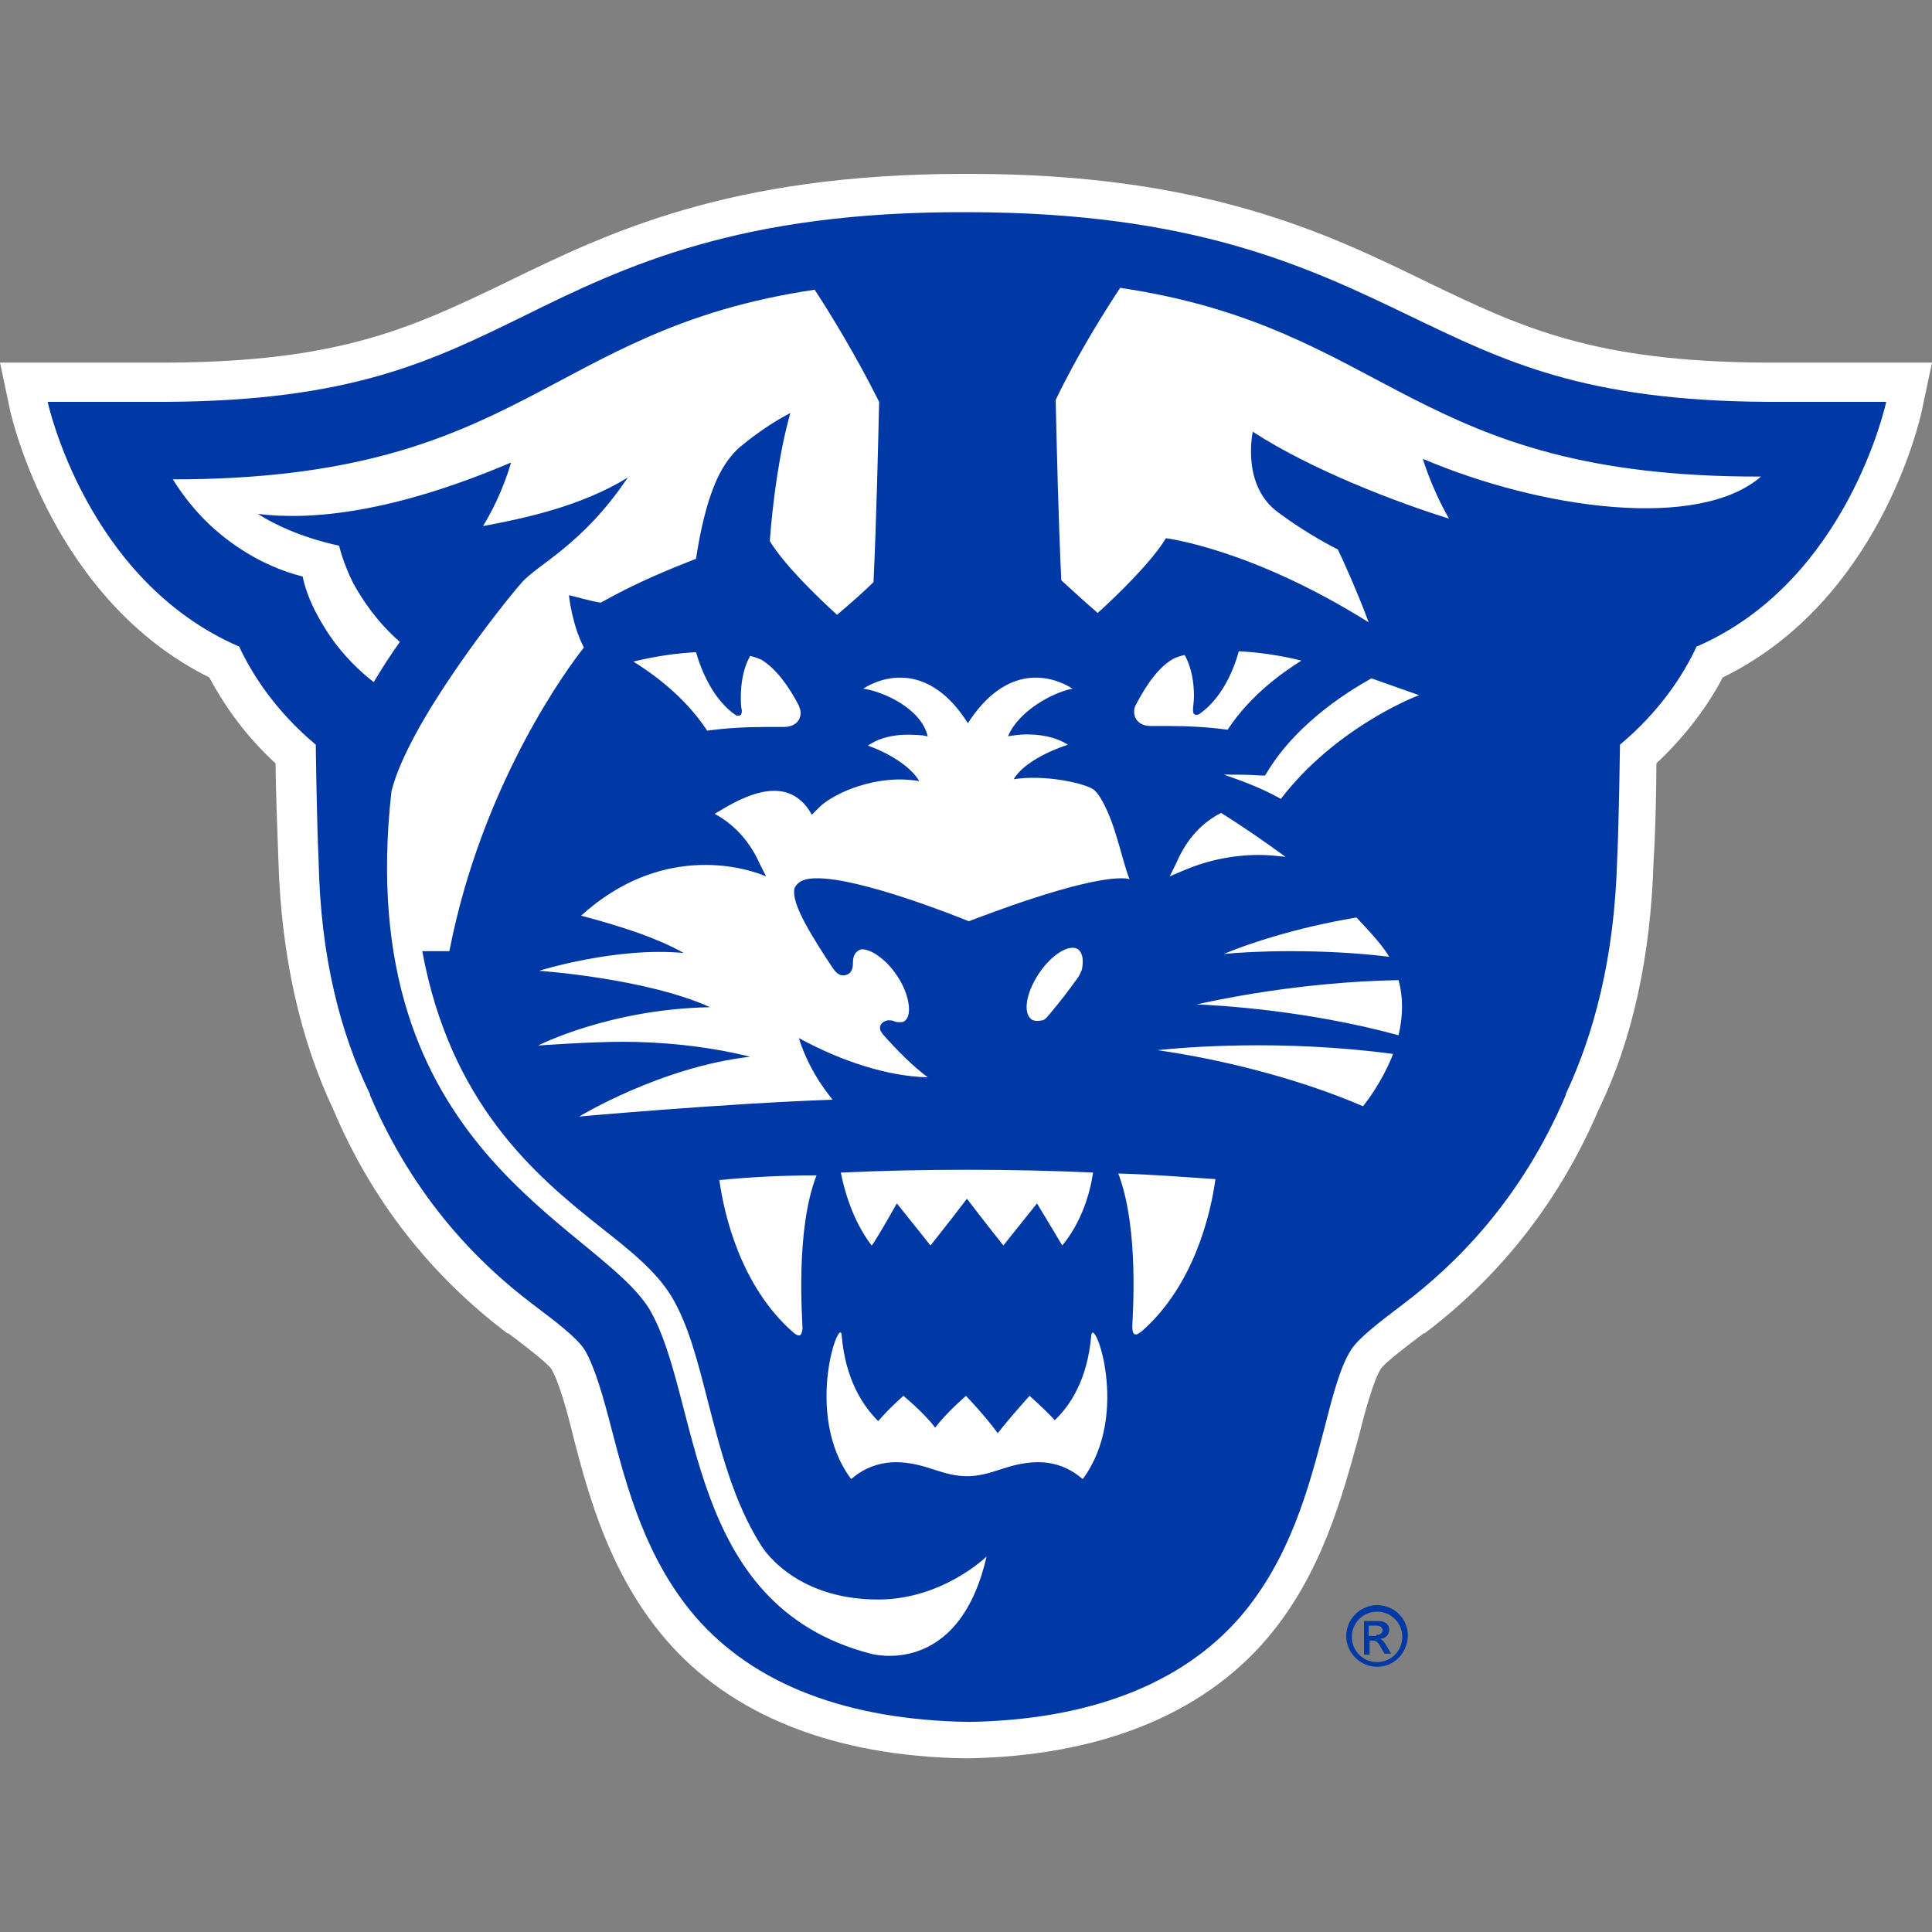 <svg width="200" height="200" viewBox="0 0 200 200" fill="none" xmlns="http://www.w3.org/2000/svg">
<rect x="0" y="0" width="200" height="200" fill="#808080" stroke="none"/>
<path d="M194.971 37.536C194.971 37.536 190.232 37.536 186.557 37.536C184.429 37.536 183.172 37.536 182.689 37.536C164.894 37.439 157.447 33.861 147.969 29.315L147.582 29.122C137.427 24.19 124.758 18 100.387 18H100.097H99.807C75.338 18 62.766 24.19 52.611 29.122L52.224 29.315C42.747 33.861 35.3 37.439 17.505 37.536C17.021 37.536 15.764 37.536 13.636 37.536C9.961 37.536 5.222 37.536 5.222 37.536H0L1.064 42.565C1.257 43.339 5.513 62.101 21.663 70.128C23.017 72.642 25.145 75.93 28.53 79.025C28.53 81.54 28.723 86.182 28.82 89.083C29.11 98.851 31.044 107.555 34.526 114.905C38.491 124.286 44.584 132.023 52.514 138.019H52.611C54.159 139.18 56.576 141.017 57.06 141.694C57.834 142.952 58.704 146.046 59.381 148.851C60.928 154.847 63.153 162.971 68.859 169.644C75.629 177.574 86.364 181.83 100 182.023C113.636 181.83 124.371 177.574 131.141 169.644C136.847 162.971 138.975 154.75 140.619 148.851C141.296 146.143 142.166 142.952 142.94 141.694C143.424 141.017 145.841 139.18 147.389 138.019H147.485C155.416 132.023 161.509 124.19 165.474 114.905C169.052 107.555 170.89 98.851 171.18 89.083C171.373 86.182 171.47 81.54 171.47 79.025C174.758 75.93 176.983 72.739 178.337 70.128C194.584 62.197 198.743 43.435 198.936 42.565L200 37.536H194.971Z" fill="white"/>
<path d="M71.954 167.323C66.828 161.327 64.894 153.977 63.346 148.077C62.476 144.692 61.606 141.598 60.542 139.76C59.672 138.406 57.447 136.762 55.029 134.924C49.807 130.959 42.94 124.286 38.298 113.358V113.261C35.3 107.071 33.172 99.238 32.979 88.986C32.786 84.924 32.689 77.091 32.689 77.091C28.53 73.609 26.113 69.837 24.759 66.936C8.898 60.069 4.933 41.598 4.933 41.598C4.933 41.598 15.764 41.598 17.215 41.598C36.267 41.501 44.584 37.439 54.256 32.7C64.797 27.478 76.693 21.868 100.097 21.965C123.501 21.965 135.3 27.574 145.938 32.7C155.61 37.342 163.927 41.501 182.979 41.598C184.526 41.598 195.261 41.598 195.261 41.598C195.261 41.598 191.296 60.166 175.629 66.936C174.275 69.837 171.857 73.609 167.699 77.091C167.699 77.091 167.602 84.924 167.408 88.986C167.118 99.238 164.991 107.071 162.089 113.261V113.358C157.447 124.286 150.581 130.959 145.358 134.924C142.94 136.762 140.619 138.503 139.846 139.76C138.685 141.598 137.911 144.692 137.041 148.077C135.494 153.977 133.559 161.327 128.434 167.323C122.341 174.383 112.67 178.058 100.29 178.251C87.718 178.058 78.047 174.383 71.954 167.323Z" fill="#0039A6"/>
<path d="M141.973 70.224L146.905 71.965C145.841 72.352 138.008 75.64 132.592 82.7C130.561 81.539 128.336 80.766 126.692 80.185C127.853 80.185 129.207 80.185 130.561 80.282H130.948L131.141 79.992C134.429 74.479 140.425 71.094 141.973 70.224ZM123.598 72.061C123.598 70.804 123.404 69.16 122.63 67.806C122.147 67.903 121.663 68.096 121.47 68.193C119.923 69.063 118.665 70.901 117.601 72.932C117.408 73.222 117.408 73.512 117.408 73.706C117.408 74.479 117.988 75.156 119.149 75.156H119.246C119.729 75.156 120.309 75.156 120.986 75.156C122.824 75.156 125.048 75.253 127.079 75.543C129.497 71.868 132.882 69.547 134.719 68.386C132.398 67.806 130.174 67.516 128.24 67.419C127.659 69.547 126.402 72.352 124.178 73.899C124.178 73.899 124.081 73.996 123.888 73.996C123.791 73.996 123.694 73.996 123.598 73.899C123.501 73.802 123.501 73.609 123.501 73.512V73.415C123.501 73.125 123.598 72.642 123.598 72.061ZM76.789 73.512C76.789 73.706 76.789 73.899 76.692 73.996C76.596 74.092 76.402 74.092 76.402 74.092C76.209 74.092 76.112 73.996 76.112 73.996C73.888 72.448 72.63 69.547 72.05 67.516C70.116 67.613 67.988 67.903 65.57 68.483C67.408 69.644 70.793 71.965 73.211 75.64C75.242 75.35 77.466 75.253 79.304 75.253C79.884 75.253 80.464 75.253 81.044 75.253H81.141C82.302 75.253 82.882 74.576 82.882 73.802C82.882 73.512 82.785 73.319 82.689 73.028C81.625 70.998 80.367 69.257 78.82 68.29C78.53 68.193 78.143 67.999 77.659 67.903C76.886 69.257 76.692 70.901 76.692 72.158C76.692 72.642 76.692 73.125 76.789 73.512ZM88.104 153.106C88.394 152.912 88.588 152.719 88.878 152.526C90.039 151.752 91.393 151.365 92.746 151.365C94.197 151.365 95.551 151.752 96.712 152.139C97.872 152.526 98.936 152.816 100.097 152.816C101.257 152.816 102.321 152.526 103.482 152.139C104.642 151.752 105.996 151.365 107.447 151.365C108.897 151.365 110.155 151.752 111.315 152.526C111.605 152.719 111.799 152.912 112.089 153.106C117.118 146.336 113.153 135.891 112.959 138.309C112.572 142.758 110.832 145.466 109.188 147.013C107.93 145.659 106.576 144.499 106.576 144.499C106.576 144.499 104.642 146.626 103.288 148.367C102.031 146.626 100 144.499 100 144.499C100 144.499 98.066 146.143 96.808 147.787C95.551 146.143 93.52 144.499 93.52 144.499C93.52 144.499 92.166 145.659 90.909 147.11C89.265 145.466 87.524 142.758 87.137 138.309C87.04 135.794 83.075 146.336 88.104 153.106ZM74.468 122.158C74.952 125.736 76.692 133.183 82.108 137.922C82.689 138.406 82.979 138.406 83.075 137.535C83.075 136.665 82.302 127.381 84.526 121.675C80.851 121.675 77.466 121.868 74.468 122.158ZM118.182 137.825C123.598 133.087 125.338 125.64 125.822 122.061C122.824 121.868 119.342 121.578 115.764 121.481C117.988 127.284 117.215 136.568 117.215 137.342C117.215 138.309 117.601 138.309 118.182 137.825ZM92.843 124.576L96.325 128.928C96.325 128.928 98.259 126.51 100.097 124.092C101.934 126.51 103.868 128.928 103.868 128.928L107.35 124.576C108.704 126.8 109.961 128.928 109.961 128.928C111.992 126.51 112.863 123.415 113.153 121.384C108.994 121.191 104.642 121.094 100.097 121.094C95.551 121.094 91.199 121.191 87.04 121.384C87.427 123.319 88.298 126.413 90.232 128.928C90.329 128.928 91.586 126.8 92.843 124.576ZM111.992 100.398C112.186 99.431 112.089 98.657 111.605 98.27C110.735 97.69 108.897 98.754 107.543 100.785C106.189 102.816 105.899 104.847 106.77 105.524C107.06 105.717 107.447 105.717 107.93 105.62C108.027 105.62 108.317 105.427 108.607 105.04C109.671 103.783 110.638 102.526 111.605 101.172C111.799 100.882 111.895 100.591 111.992 100.398ZM115.957 29.798C114.313 32.313 111.605 36.568 109.284 41.404C109.381 45.852 109.574 54.073 109.865 60.069C110.928 61.036 112.282 62.294 113.636 63.454C115.667 61.617 119.246 58.135 120.696 55.717C120.696 55.717 129.497 56.781 141.683 64.421C140.619 61.52 138.975 57.845 138.491 56.878C136.944 56.104 134.623 54.75 132.398 53.106C128.433 50.301 129.69 44.692 129.69 44.692C135.783 48.657 144.681 52.042 150 53.686C148.162 50.495 147.292 47.497 147.292 47.497C159.574 52.719 175.822 54.943 182.302 49.334C146.035 49.431 144.004 33.957 115.957 29.798ZM115.571 86.568C114.894 84.247 113.83 82.023 113.056 81.636C111.799 80.959 107.93 80.185 104.932 80.669C105.899 79.025 108.511 77.767 110.542 77.09C109.188 76.22 107.543 76.027 106.286 76.027C105.609 76.027 104.932 76.123 104.352 76.22C105.416 73.609 108.994 71.674 111.025 71.288C108.897 69.934 104.255 68.58 100.193 74.866C96.228 68.58 91.489 69.934 89.362 71.288C91.393 71.578 95.358 73.319 96.035 76.22C95.841 76.22 95.648 76.123 95.454 76.123C94.294 76.027 91.779 75.833 89.845 77.187C91.779 77.864 94.197 79.218 95.164 80.862C90.716 80.088 86.364 82.119 84.913 83.473L84.043 84.344C81.335 79.412 75.822 83.183 73.984 84.247C76.305 85.504 77.756 87.439 78.627 89.373L79.304 90.727L78.82 90.533C76.789 89.76 68.375 87.342 60.155 94.789C63.443 95.659 67.698 96.916 70.793 98.657C63.83 97.98 55.803 100.495 55.803 100.495C55.803 100.495 66.924 101.268 73.501 104.266C63.056 104.46 55.706 108.232 55.706 108.232C55.706 108.232 61.025 107.845 64.507 107.845C68.182 107.845 73.017 108.232 77.659 109.392C68.375 110.456 59.961 115.582 59.961 115.582C59.961 115.582 75.048 114.228 86.17 113.841C86.267 113.841 83.946 111.423 82.689 107.458C87.137 109.876 91.876 111.423 96.035 111.52C94.487 110.359 92.94 108.812 91.393 107.071C91.296 106.878 91.102 106.781 91.102 106.394C91.102 105.814 91.779 105.62 91.973 105.62C92.166 105.62 92.36 105.62 92.553 105.717C92.746 105.814 92.94 105.814 93.133 105.814C93.327 105.814 93.52 105.814 93.617 105.717C93.907 105.524 94.1 105.137 94.1 104.46C94.1 103.589 93.714 102.235 92.843 100.978C91.683 99.237 90.135 98.27 89.265 98.27C89.072 98.27 88.878 98.367 88.781 98.464C88.491 98.657 88.298 99.044 88.298 99.624C88.298 100.205 88.201 100.882 87.331 100.978C86.847 100.978 86.557 100.688 86.267 100.301C83.946 96.82 82.205 93.918 82.205 92.371C82.205 92.177 82.205 91.887 82.398 91.694C82.882 91.017 83.752 90.92 84.623 90.92C89.072 90.92 98.646 94.692 100.29 95.369C101.837 94.789 111.509 91.017 115.957 90.92C116.344 90.92 116.634 90.92 116.924 91.017C116.441 89.76 116.054 88.116 115.571 86.568ZM90.909 165.582C81.915 165.582 78.723 159.876 78.723 159.876C75.919 155.427 74.565 150.011 73.308 145.176C72.244 141.017 71.276 137.148 69.536 134.247C67.892 131.539 65.184 129.411 61.992 126.897C55.416 121.675 46.615 114.228 43.714 98.464H46.518C49.903 81.056 58.897 68.967 60.445 67.032C59.188 64.615 58.897 61.617 58.897 61.617C59.768 61.81 61.025 62.197 62.186 62.39C65.957 60.263 69.342 58.909 72.05 57.845C72.534 54.653 73.211 52.042 73.888 50.398C74.855 47.883 76.209 46.529 76.886 46.046C79.594 43.822 81.818 42.758 81.818 42.758C80.658 46.82 79.981 52.042 79.69 56.007C81.141 58.425 84.623 61.81 86.654 63.648C88.008 62.487 89.458 61.23 90.425 60.263C90.716 54.17 90.909 45.949 91.006 41.597C88.588 36.762 85.977 32.506 84.333 29.992C56.286 34.15 54.352 49.624 17.892 49.624C18.375 50.398 19.342 51.849 20.696 53.299C22.921 55.717 26.692 58.522 31.334 59.682C31.334 59.682 31.625 61.423 32.785 63.551C33.849 65.582 35.59 68.193 38.685 70.611C39.555 69.16 40.425 67.806 41.393 66.452C38.975 64.325 37.524 62.1 36.557 60.359C35.493 58.232 35.106 56.491 35.106 56.491C33.752 56.201 30.077 55.33 26.692 53.203C32.205 53.88 40.619 53.106 52.901 47.883C52.901 47.883 52.031 51.172 50 54.46C54.158 53.686 60.155 52.429 64.99 49.431C60.251 56.491 55.609 58.425 53.965 60.359C51.934 62.68 42.263 74.866 40.522 81.926C36.364 119.063 61.799 126.704 67.215 135.504C72.63 144.692 70.793 166.162 90.135 171.191C90.135 171.191 99.226 173.802 102.128 161.133C102.128 161.133 97.582 165.582 90.909 165.582ZM143.81 99.044C143.133 97.883 141.876 96.529 140.425 94.982C133.946 96.046 128.723 97.883 126.692 98.754C129.497 98.464 136.654 98.174 143.81 99.044ZM144.777 107.168C145.261 105.137 145.261 103.203 144.777 101.462C134.333 101.655 125.629 103.589 123.888 103.976C126.112 104.073 135.203 104.557 144.777 107.168ZM130.367 88.502C131.238 88.502 132.108 88.599 133.075 88.696C130.948 87.148 128.723 85.601 126.402 84.15C123.984 85.408 122.63 87.342 121.76 89.373L121.083 90.727L122.437 90.147C124.661 89.179 127.369 88.502 130.367 88.502ZM141.393 114.131C141.393 114.131 142.94 112.197 144.101 109.392C144.101 109.295 144.197 109.199 144.197 109.102C132.592 107.555 122.437 108.425 119.826 108.715C126.015 109.586 134.139 111.52 141.102 114.518L141.393 114.131Z" fill="white"/>
<path d="M142.553 172.545C140.812 172.545 139.362 171.094 139.362 169.354C139.362 167.613 140.812 166.162 142.553 166.162C144.294 166.162 145.745 167.516 145.745 169.354C145.648 171.191 144.294 172.545 142.553 172.545ZM142.553 166.839C141.103 166.839 139.942 168 139.942 169.45C139.942 170.901 141.103 172.062 142.553 172.062C144.004 172.062 145.165 170.901 145.165 169.45C145.165 168 144.004 166.839 142.553 166.839ZM141.199 167.806H142.65C143.52 167.806 143.811 168.29 143.811 168.677C143.811 169.257 143.424 169.644 142.843 169.644C143.134 169.74 143.327 170.031 143.617 170.514L144.004 171.191H143.327L143.037 170.708C142.65 169.934 142.457 169.837 142.07 169.837H141.78V171.288H141.199V167.806ZM142.457 169.257C142.843 169.257 143.134 169.063 143.134 168.773C143.134 168.483 142.843 168.29 142.553 168.29H141.683V169.354H142.457V169.257Z" fill="#0039A6"/>
</svg>
